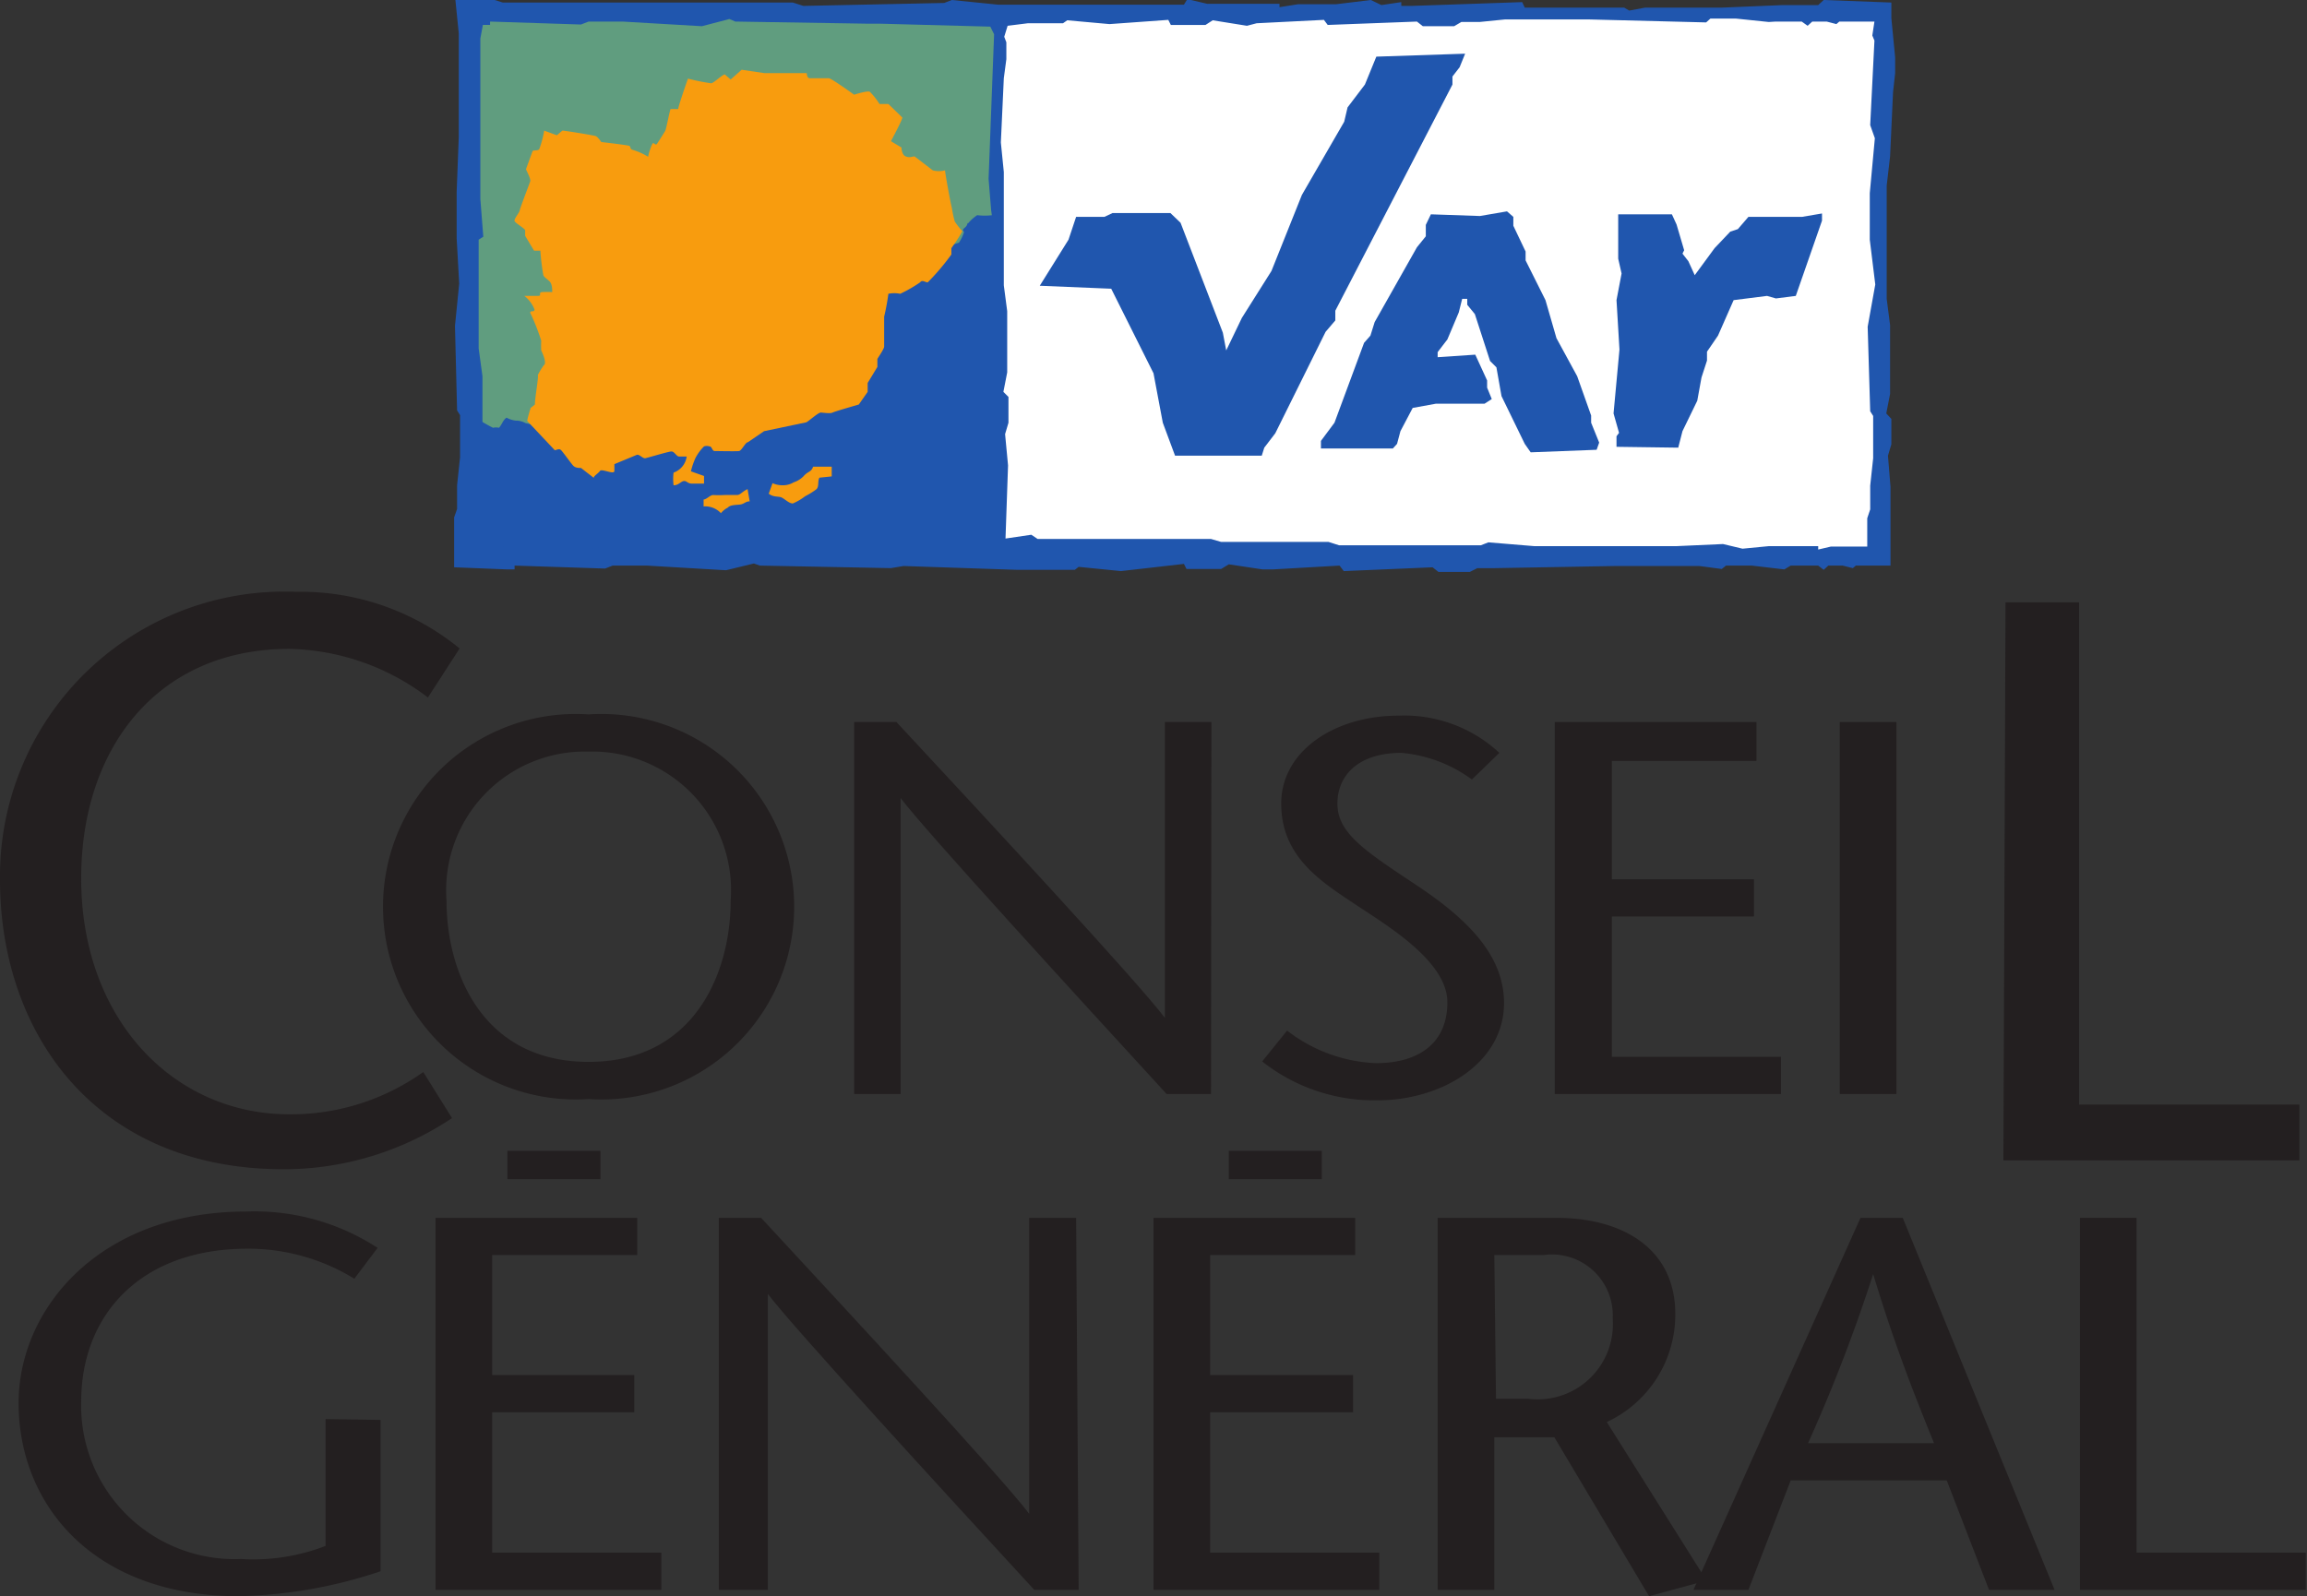<svg id="svg4711" xmlns="http://www.w3.org/2000/svg" viewBox="0 0 54.56 37.76"><rect x="0" y="0" width="54.56" height="37.76" fill="#333333" stroke="none"/><defs><style>.cls-1{fill:#2056ae;}.cls-2{fill:#609d7f;}.cls-3{fill:#fff;}.cls-4{fill:#f89c0e;}.cls-5{fill:#231f20;}.cls-6{fill:none;stroke:#231f20;stroke-width:0.67px;}</style></defs><g id="layer1"><g id="g4776"><path id="path3361" class="cls-1" d="M12.19,14.07H24.67V1.51H12.19Z" transform="translate(-1 -1)"/><path id="path3365" class="cls-2" d="M23.88,6.27c0,.13-.17.13-.08.22a1.16,1.16,0,0,1-.12.25s-3,.92-3.25,2.85-5.72,1.71-7,1.42a.46.46,0,0,0-.23-.06.57.57,0,0,1-.22-.07c-.09.06-.11.17-.18.24a.28.28,0,0,0-.14,0,3.81,3.81,0,0,1-.47-.28V1.33l12.48,0V6.09s-.17,0-.2,0a1.46,1.46,0,0,1-.36,0,1,1,0,0,0-.22.2" transform="translate(-1 -1)"/><path id="path3369" class="cls-1" d="M24.5,10.21l-.08.11v1l-.12.22.13,1.14-.12.32v.87l-.45,0-.11.1-.84,0-1.43,0-1.82,0-.38.06-.13-.06L16.8,14l-.11-.1L14.08,14h-.25l0-.1-.46.07-.18-.09-.79.11,0-1.35,0-.63.1-.11-.09-.63V9.9l-.09-.66V6.67l.11-.07-.07-.89V3.41l0-.12,0-1.38.06-.32.17,0,0-.08,2.15.07.18-.07h.8l1.88.11.65-.17.14.06,3.11.05.3,0,2.62.07.09.18-.13,3.42.06.74.09.65v3.67ZM45.82,2.73l0-.37-.09-.93,0-.37L44.13,1,44,1.12l-.83,0-1.44.06-1.82,0-.38.07-.12-.07-2.35,0L37,1.05l-2.62.09-.24,0,0-.09-.47.07L33.42,1l-.82.1-.9,0-.44.07,0-.08h-1.1l-.61,0-.47-.11L29,1.11H24.6L23.51,1l-.18.07L20,1.14l-.25-.08-1.62,0-.92,0L17,1.06l-1.67,0-2.44,0L12.7,1l-.93,0,.08.79,0,.13,0,2,0,.32-.05,1.3V6.64l.06,1.07-.1,1,.05,2,.07.11v1l-.07.66,0,.56-.07.2,0,.36,0,.82,1.25.05.18,0,0-.09,2.14.07.18-.07h.81l1.87.11.66-.16.14.05,3.1.06.3-.05,2.68.09.53,0,.84,0,.09-.07,1,.1L29,14.34l.06.12.82,0,.18-.11.8.12.24,0,1.58-.09.1.13,2.1-.09.14.11h.74l.18-.09h.42l2.83-.05h2l.53.07.1-.08.61,0,.77.09.15-.09H44l.13.1.11-.1h.34l.24.06.07-.06h.82l0-1.86-.06-.74.08-.27v-.6l-.12-.13.09-.46,0-1.14,0-.15V8.69l-.08-.62V7.39l0-2L45.7,4.7l.07-1.52" transform="translate(-1 -1)"/><path id="path3373" class="cls-3" d="M24.83,1.61l.48-.06.83,0,.1-.07,1,.09,1.39-.1.06.12.82,0,.17-.11.81.13.23-.06,1.59-.08.09.12,2.11-.08.14.11h.74l.17-.1.43,0,.6-.06,2,0,2.76.07.1-.09.61,0,.77.08L43,1.51h.61l.14.1.11-.1h.34l.23.06.07-.06h.83l-.05.33.05.12-.1,2,.11.31-.12,1.3v1.1l.13,1.06-.18,1,.06,2,.07.11v1l-.07.65,0,.56-.07.21,0,.35,0,.32-.86,0L44,14l0-.08H42.83l-.62.06-.46-.11-1.11.05H37.29l-1.09-.09-.18.07-3.35,0-.25-.08-1.63,0-.91,0-.24-.07-1.66,0-2.44,0-.15-.1-.61.09.06-1.73-.07-.74.08-.27v-.61l-.12-.12.09-.46,0-1.14,0-.15V8.36l-.08-.61V7.07l0-2-.07-.7.07-1.52.06-.45V2l-.05-.13" transform="translate(-1 -1)"/><path id="path3377" class="cls-1" d="M25.59,7.76l.68-1.09.18-.54.67,0,.19-.09h1.37l.24.23,1,2.6.08.42.37-.77.7-1.11.72-1.8,1-1.73.08-.34L33.28,3l.27-.66,2.1-.07-.13.32-.17.22V3L32.58,8.35l0,.23-.23.27-1.19,2.4-.26.34-.06.19H29.55l-.76,0L28.5,11l-.22-1.17-1-2" transform="translate(-1 -1)"/><path id="path3381" class="cls-1" d="M34.84,6.07l-.12.25,0,.27-.21.26-1,1.77-.1.32-.15.17L32.56,11l-.32.43,0,.18,1.7,0,.1-.11.08-.3.29-.55.55-.1.15,0h1l.17-.11-.11-.27V10l-.28-.61L35,9.45V9.33l.23-.3.27-.64.08-.32.12,0v.14l.18.22.36,1.11.15.15.12.68.55,1.13.14.2,1.56-.06.06-.17L38.63,11v-.17L38.3,9.9,37.81,9l-.26-.9-.47-.94,0-.21-.29-.61,0-.21L36.64,6,36,6.11" transform="translate(-1 -1)"/><path id="path3385" class="cls-1" d="M39.23,11.57v-.25l.06-.08-.13-.46.14-1.51L39.23,8.1l.12-.63-.08-.35,0-.9V6.07l.56,0,.71,0,.11.24.18.61L40.79,7l.14.18.15.33.47-.64.37-.39.18-.06.25-.29,1.27,0,.47-.08v.17L43.47,8,43,8.06,42.79,8l-.79.1-.37.84-.26.38,0,.21-.13.4-.1.55-.35.72-.1.39" transform="translate(-1 -1)"/><path id="path3389" class="cls-4" d="M21.91,9.2c0,.05-.13.24-.16.29l0,.19-.23.38,0,.21-.21.3s-.56.16-.62.19-.22,0-.28,0-.28.2-.34.23l-1,.21-.38.26c-.06,0-.15.2-.21.21s-.52,0-.58,0-.06-.11-.12-.11a.21.21,0,0,0-.13,0,1.12,1.12,0,0,0-.2.27,1.73,1.73,0,0,0-.11.32l.31.11,0,.18-.29,0c-.1,0-.12-.07-.19-.06s-.12.1-.24.1a1.17,1.17,0,0,1,0-.3.47.47,0,0,0,.31-.38c-.06,0-.12,0-.18,0s-.11-.12-.18-.12-.56.15-.62.16-.14-.1-.2-.08l-.53.22s0,.06,0,.16-.3-.06-.34,0-.18.14-.14.17l-.31-.24c-.05,0-.13,0-.18-.05s-.24-.32-.29-.37-.11,0-.15,0l-.65-.69c0-.06.08-.31.08-.31l.1-.08c0-.16.09-.64.07-.7a2,2,0,0,1,.14-.23c.09-.05-.06-.35-.06-.35a2.09,2.09,0,0,1,0-.23,5.05,5.05,0,0,0-.26-.66c0-.07.1,0,.1-.08A.73.73,0,0,0,13.4,8s.21,0,.32,0,0-.07.09-.09a2,2,0,0,1,.25,0c0-.06,0-.19-.06-.25s-.13-.1-.15-.15a5,5,0,0,1-.07-.58l-.15,0-.21-.35c0-.06,0-.09,0-.13s-.23-.17-.25-.22.11-.19.12-.25.23-.63.25-.69S13.43,5,13.44,5l.15-.41c0-.06.15,0,.17-.08a2.39,2.39,0,0,0,.11-.42l.3.11.13-.11c.06,0,.74.11.79.13s.13.14.13.14.61.07.66.09,0,.08.1.1a1.53,1.53,0,0,1,.35.16c0-.05.07-.26.1-.31s.07.06.11,0,.16-.25.19-.3.1-.46.13-.52l.18,0c0-.07.23-.72.23-.72a4.84,4.84,0,0,0,.55.11c.05,0,.26-.2.32-.21l.14.12.26-.23.54.08h1s0,.12.07.12.39,0,.45,0,.6.39.6.39.31-.1.37-.07a1.59,1.59,0,0,1,.23.29l.21,0,.33.32c0,.06-.27.56-.27.56l.25.15s0,.17.1.21.15,0,.21,0l.43.33a.59.59,0,0,0,.29,0c0,.06.14.83.16.88a2.72,2.72,0,0,0,.07.33,2,2,0,0,0,.18.23,4,4,0,0,1-.26.4l0,.15a5.51,5.51,0,0,1-.56.66c-.06,0-.13-.07-.18,0a3.3,3.3,0,0,1-.47.27.7.7,0,0,0-.28,0,5.29,5.29,0,0,1-.1.54c0,.1,0,.2,0,.2s.05,0,0,0" transform="translate(-1 -1)"/><path id="path3393" class="cls-4" d="M17.62,12.82c.09,0,.16-.1.24-.11a2.53,2.53,0,0,0,.28,0c.1,0,.21,0,.29,0s.12-.08.25-.14l.05.29c-.09,0-.12.05-.2.07s-.25,0-.32.08a.5.5,0,0,0-.16.13.51.51,0,0,0-.41-.16l0-.16" transform="translate(-1 -1)"/><path id="path3397" class="cls-4" d="M20.38,12.3c-.05.08,0,.22-.08.28a1.83,1.83,0,0,1-.26.16,1.28,1.28,0,0,1-.29.17c-.1,0-.21-.13-.29-.15s-.17,0-.28-.08l.09-.25a.59.59,0,0,0,.25.05.49.49,0,0,0,.25-.07.59.59,0,0,0,.23-.14c.11-.13.18-.09.23-.23h.19l.25,0v.23" transform="translate(-1 -1)"/><path id="path3401" class="cls-5" d="M14.92,27a4.56,4.56,0,1,0,0-9.1,4.56,4.56,0,1,0,0,9.1Zm0-.88c-2.5,0-3.36-2.1-3.36-3.82a3.28,3.28,0,0,1,3.36-3.52,3.28,3.28,0,0,1,3.36,3.52c0,1.72-.86,3.82-3.36,3.82" transform="translate(-1 -1)"/><path id="path3405" class="cls-5" d="M29.64,26.88H28.59c-2.1-2.29-5.71-6.23-6.29-7h0v7h-1.1v-8.8h1c2.13,2.29,5.7,6.14,6.35,7h0v-7h1.1" transform="translate(-1 -1)"/><path id="path3409" class="cls-5" d="M35.81,19.44a3.29,3.29,0,0,0-1.67-.63c-1,0-1.51.52-1.51,1.2s.6,1.09,1.84,1.91,2.1,1.68,2.1,2.81c0,1.4-1.45,2.3-3,2.3a4.28,4.28,0,0,1-2.72-.92l.59-.73a3.66,3.66,0,0,0,2.1.77c1,0,1.69-.46,1.69-1.44S33.78,22.88,33,22.36s-1.7-1.11-1.7-2.35,1.26-2.08,2.77-2.08a3.3,3.3,0,0,1,2.39.88" transform="translate(-1 -1)"/><path id="path3413" class="cls-5" d="M42.54,19H39.12V21.8h3.36v.88H39.12V26h4v.88H37.77v-8.8h4.77" transform="translate(-1 -1)"/><path id="path3415" class="cls-5" d="M44.51,26.88h1.34v-8.8H44.51Z" transform="translate(-1 -1)"/><path id="path3419" class="cls-5" d="M11.12,17.5a5.59,5.59,0,0,0-3.28-1.15c-3.1,0-4.92,2.33-4.92,5.43,0,3.33,2.18,5.58,4.92,5.58a5.38,5.38,0,0,0,3.17-1l.68,1.09a7.16,7.16,0,0,1-3.94,1.21C3.27,28.68,1,25.45,1,21.81A6.73,6.73,0,0,1,8,15a5.94,5.94,0,0,1,3.87,1.34" transform="translate(-1 -1)"/><path id="path3423" class="cls-5" d="M48.43,15.25h1.74V27.13h5.21v1.32h-7" transform="translate(-1 -1)"/><path id="path3427" class="cls-5" d="M10,34.59v3.58a11.19,11.19,0,0,1-3.35.59c-3.44,0-5.21-2.16-5.21-4.57,0-2.23,1.91-4.53,5.39-4.53a5.33,5.33,0,0,1,3.1.86l-.55.73a4.78,4.78,0,0,0-2.53-.71c-2.52,0-3.93,1.56-3.93,3.62a3.63,3.63,0,0,0,3.78,3.72,4.72,4.72,0,0,0,2-.31v-3" transform="translate(-1 -1)"/><path id="path3431" class="cls-5" d="M16.07,30.69H12.64v2.84H16v.88H12.64v3.32h4v.88H11.3v-8.8h4.77" transform="translate(-1 -1)"/><path id="path3435" class="cls-5" d="M26.51,38.61H25.46c-2.11-2.29-5.72-6.23-6.3-7h0v7H18v-8.8h1c2.12,2.29,5.69,6.14,6.34,7h0v-7h1.11" transform="translate(-1 -1)"/><path id="path3439" class="cls-5" d="M33.05,30.69H29.62v2.84H33v.88H29.62v3.32h4v.88H28.28v-8.8h4.77" transform="translate(-1 -1)"/><path id="path3443" class="cls-5" d="M35,38.61h1.34V35h1.42L40,38.76l1.36-.37L39,34.64a2.8,2.8,0,0,0,1.62-2.56c0-1.53-1.23-2.27-2.81-2.27H35v8.8Zm1.34-7.92H37.5a1.44,1.44,0,0,1,1.64,1.5,1.78,1.78,0,0,1-2,1.9h-.76" transform="translate(-1 -1)"/><path id="path3447" class="cls-5" d="M45,29.81l-3.95,8.8h1.3l1-2.59h3.69l1,2.59h1.55L46,29.81Zm-1.24,5.33a38.42,38.42,0,0,0,1.54-4h0c.48,1.59.95,2.8,1.44,4" transform="translate(-1 -1)"/><path id="path3451" class="cls-5" d="M50.19,29.81h1.34v7.92h4v.88H50.19" transform="translate(-1 -1)"/><path id="path3455" class="cls-6" d="M13,28.56h2.2" transform="translate(-1 -1)"/><path id="path3459" class="cls-6" d="M30.06,28.56h2.2" transform="translate(-1 -1)"/></g></g></svg>